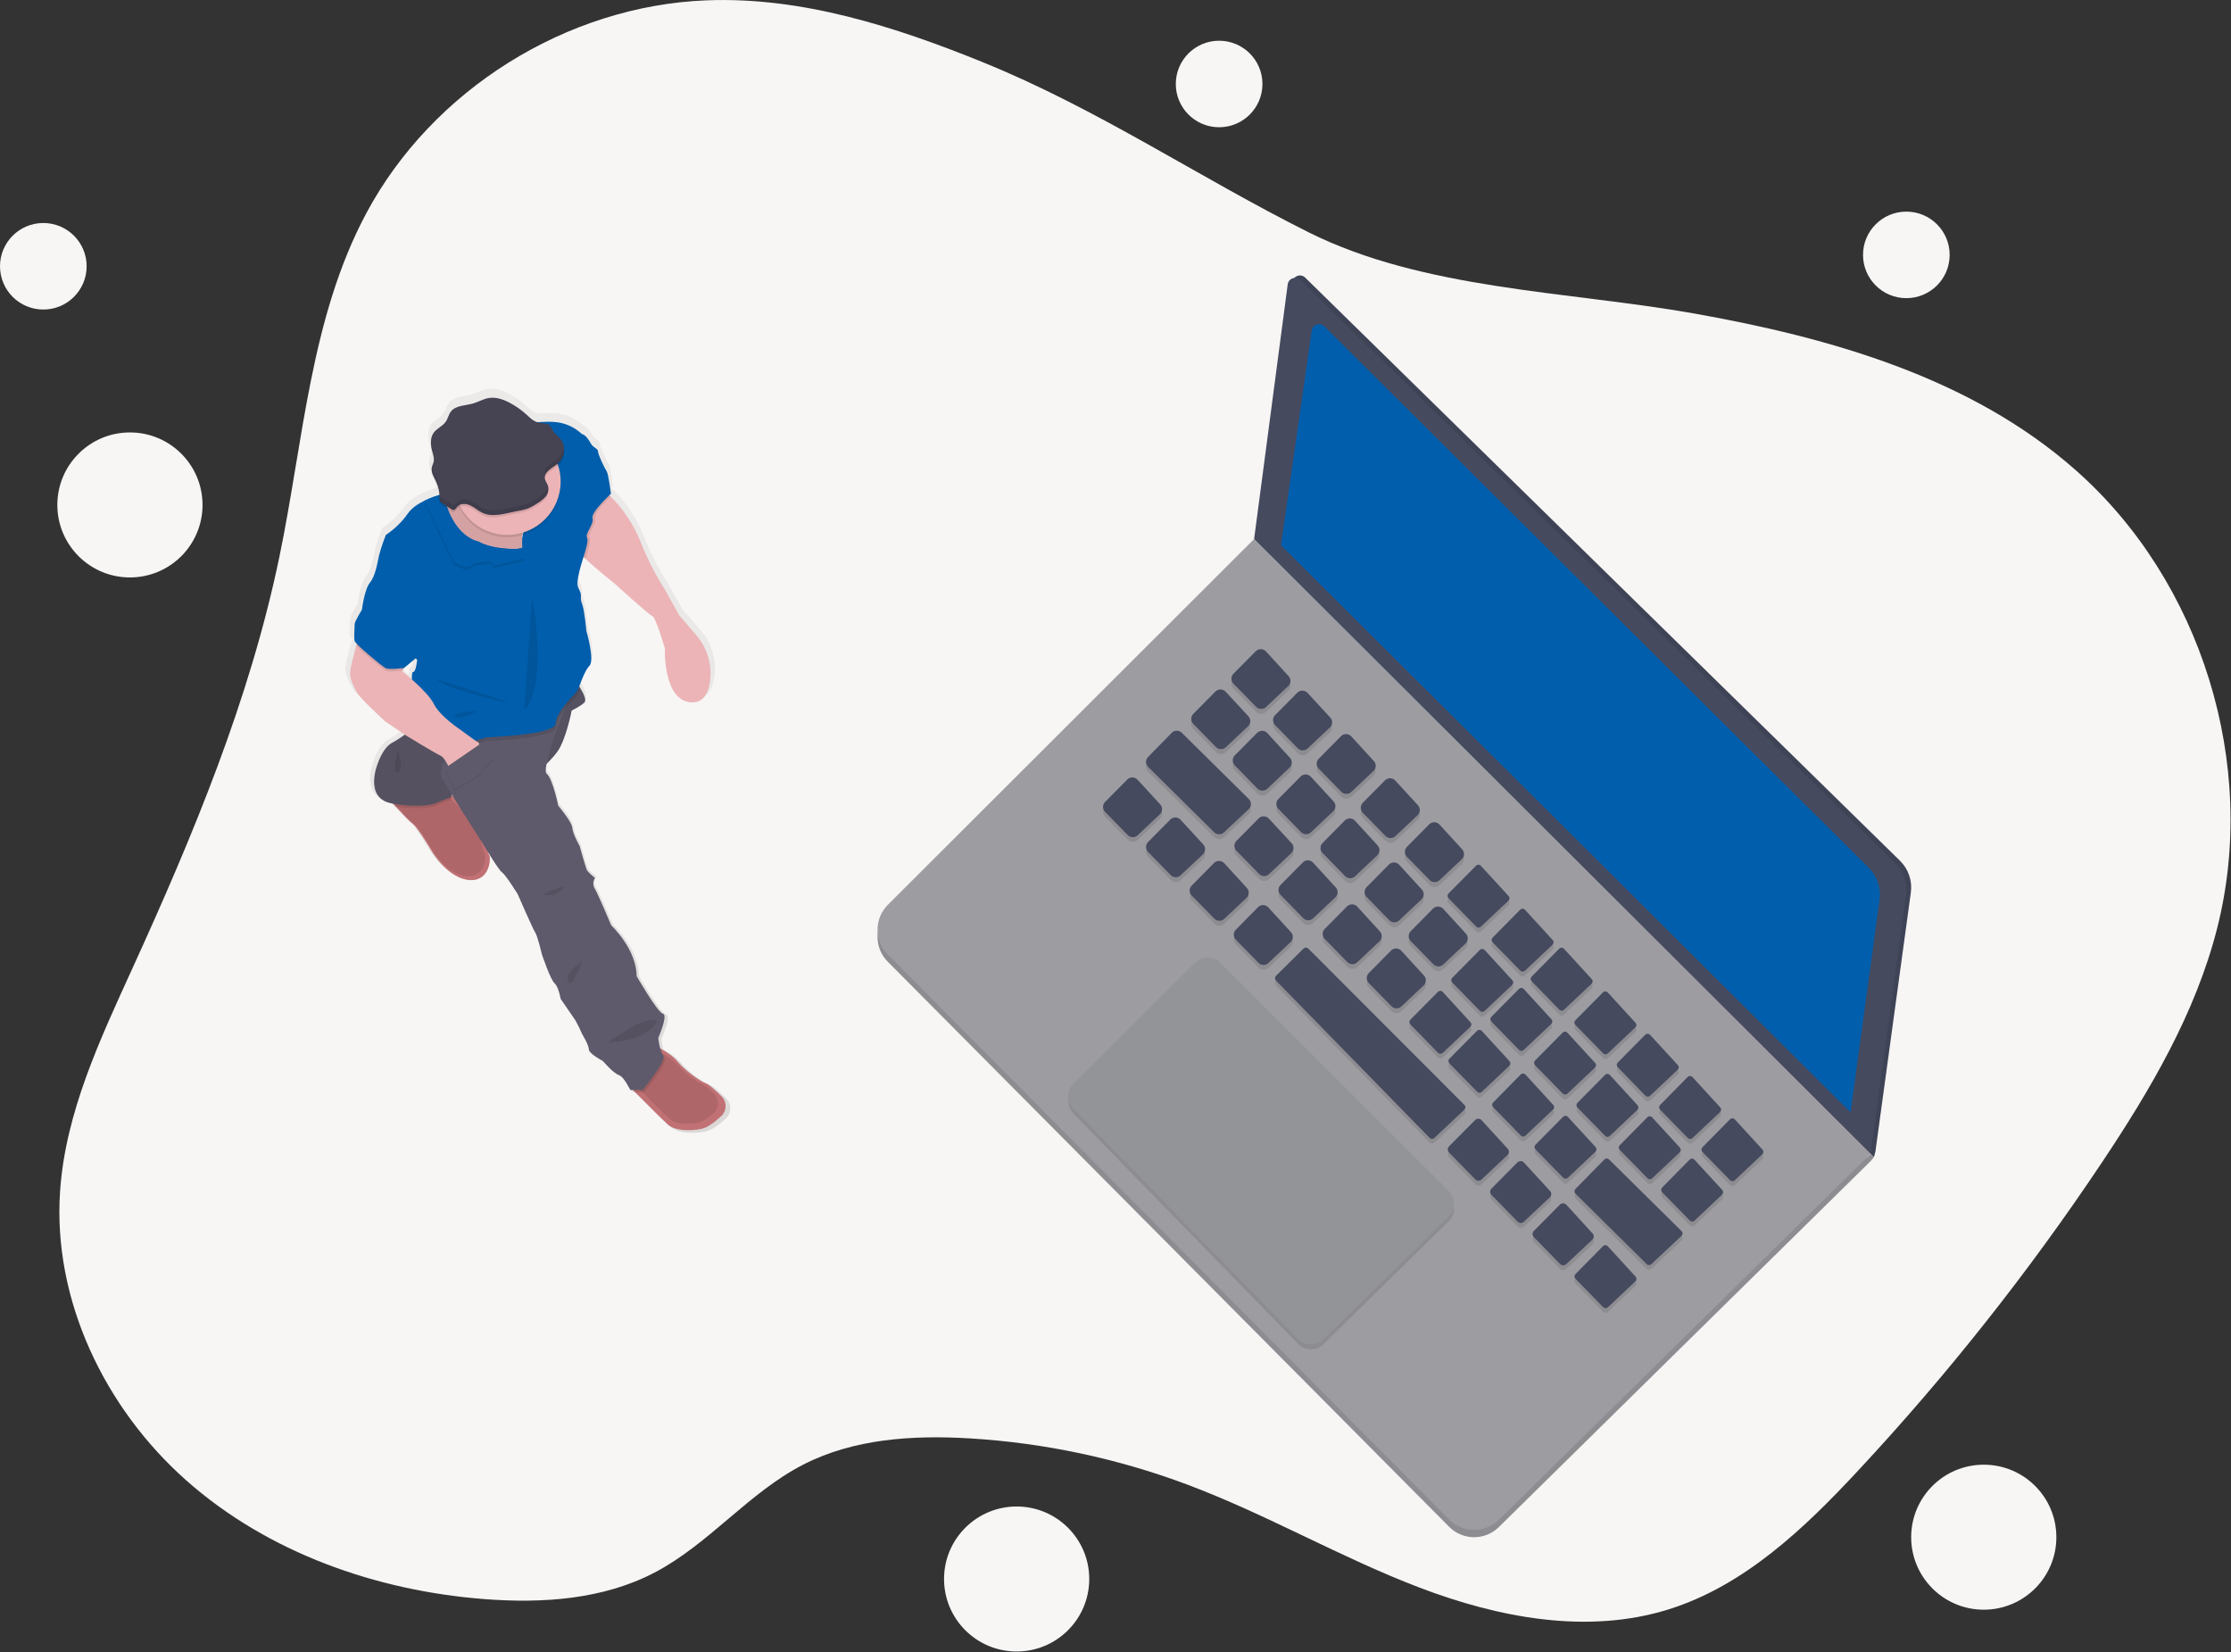 <?xml version="1.0" encoding="UTF-8"?> <svg xmlns="http://www.w3.org/2000/svg" xmlns:xlink="http://www.w3.org/1999/xlink" width="470px" height="348px" viewBox="0 0 470 348"><rect x="0" y="0" width="470" height="348" fill="#333333" stroke="none"/><!-- Generator: Sketch 53.2 (72643) - https://sketchapp.com --><title>wifi_undraw_startup_life_2du2</title><desc>Created with Sketch.</desc><defs><linearGradient x1="49.997%" y1="100.01%" x2="49.997%" y2="-0.004%" id="linearGradient-1"><stop stop-color="#808080" stop-opacity="0.25" offset="0%"></stop><stop stop-color="#808080" stop-opacity="0.12" offset="54%"></stop><stop stop-color="#808080" stop-opacity="0.1" offset="100%"></stop></linearGradient></defs><g id="Page-1" stroke="none" stroke-width="1" fill="none" fill-rule="evenodd"><g id="wifi_undraw_startup_life_2du2" fill-rule="nonzero"><path d="M207.112,13.132 C188.515,5.582 168.867,-0.72 148.809,0.072 C119.318,1.23 91.034,18.946 77.149,44.954 C65.382,66.988 63.931,92.814 58.864,117.267 C52.611,147.399 40.655,176.022 27.879,204.022 C21.019,219.063 13.779,234.428 12.657,250.918 C11.092,273.804 22.049,296.613 39.237,311.839 C56.425,327.065 79.242,335.1 102.147,336.852 C114.336,337.783 127.073,336.92 137.903,331.253 C149.354,325.262 157.707,314.43 169.204,308.523 C179.861,303.046 192.329,302.275 204.294,302.992 C219.964,303.931 235.406,307.209 250.104,312.715 C266.828,318.989 282.38,328.068 299.066,334.43 C315.752,340.791 334.396,344.335 351.454,339.03 C367.461,334.046 380.143,321.942 391.534,309.682 C410.279,289.554 427.374,267.956 442.656,245.096 C452.955,229.693 462.541,213.439 467.097,195.482 C475.801,161.154 463.819,122.424 437.243,99.003 C415.237,79.568 385.687,71.142 356.761,66.01 C330.384,61.347 299.884,61.056 275.604,48.897 C252.45,37.303 231.38,22.991 207.112,13.132 Z" id="Path" fill="#F7F6F5"></path><polygon id="Path" fill="#464A5F" points="394.07 243.061 394.775 243.769 395.091 242.551 394.754 241.35 393.884 241.35"></polygon><polygon id="Path" fill="#000000" opacity="0.1" points="394.07 243.061 394.775 243.769 395.091 242.551 394.754 241.35 393.884 241.35"></polygon><polygon id="Path" fill="#9C9CA1" points="394.07 243.061 394.754 243.79 394.07 244.59 393.336 244.316 393.155 243.962"></polygon><polygon id="Path" fill="#000000" opacity="0.1" points="394.07 243.061 394.754 243.79 394.07 244.59 393.336 244.316 393.155 243.962"></polygon><path d="M264.2,115.076 L187.042,192.125 C184.154,195.009 184.145,199.682 187.021,202.577 L305.289,321.618 C308.168,324.514 312.851,324.538 315.761,321.672 L394.07,244.594 L264.2,115.076 Z" id="Path" fill="#9C9CA1"></path><path d="M264.2,115.076 L187.042,192.125 C184.154,195.009 184.145,199.682 187.021,202.577 L305.289,321.618 C308.168,324.514 312.851,324.538 315.761,321.672 L394.07,244.594 L264.2,115.076 Z" id="Path" fill="#000000" opacity="0.1"></path><path d="M264.2,113.547 L187.042,190.595 C184.154,193.479 184.145,198.152 187.021,201.048 L305.289,320.084 C308.167,322.981 312.85,323.008 315.761,320.143 L394.07,243.044 L264.2,113.547 Z" id="Path" fill="#9C9CA1"></path><path d="M272.3,59.388 L265.221,113.037 L395.091,242.551 L402.55,188.017 C402.893,185.543 402.041,183.054 400.255,181.305 L274.95,58.469 C274.524,58.056 273.902,57.918 273.342,58.113 C272.781,58.307 272.378,58.8 272.3,59.388 Z" id="Path" fill="#464A5F"></path><path d="M272.3,59.388 L265.221,113.037 L395.091,242.551 L402.55,188.017 C402.893,185.543 402.041,183.054 400.255,181.305 L274.95,58.469 C274.524,58.056 273.902,57.918 273.342,58.113 C272.781,58.307 272.378,58.8 272.3,59.388 Z" id="Path" fill="#000000" opacity="0.1"></path><path d="M271.279,59.897 L264.2,113.547 L394.07,243.061 L401.529,188.527 C401.872,186.053 401.02,183.563 399.234,181.815 L273.929,58.979 C273.503,58.566 272.881,58.428 272.321,58.622 C271.76,58.817 271.357,59.31 271.279,59.897 Z" id="Path" fill="#464A5F"></path><g id="Group" opacity="0.1" transform="translate(232.047, 137.346)" fill="#000000"><path d="M32.499,0.855 L27.803,5.587 C27.523,5.866 27.366,6.245 27.366,6.64 C27.366,7.035 27.523,7.414 27.803,7.693 L32.562,12.568 C33.134,13.16 34.077,13.179 34.672,12.61 L39.347,8.203 C39.938,7.645 39.972,6.717 39.423,6.117 L34.664,0.918 C34.391,0.613 34.005,0.433 33.595,0.421 C33.185,0.409 32.789,0.566 32.499,0.855 L32.499,0.855 Z" id="Path"></path><path d="M41.249,9.597 L36.571,14.324 C36.001,14.903 36.001,15.831 36.571,16.41 L41.33,21.284 C41.603,21.57 41.98,21.735 42.376,21.743 C42.771,21.751 43.154,21.601 43.439,21.327 L48.114,16.924 C48.715,16.362 48.748,15.421 48.19,14.817 L43.414,9.631 C43.137,9.33 42.748,9.155 42.339,9.149 C41.929,9.142 41.535,9.305 41.249,9.597 L41.249,9.597 Z" id="Path"></path><path d="M50.439,18.769 L45.76,23.501 C45.192,24.08 45.192,25.006 45.76,25.586 L50.523,30.461 C51.094,31.053 52.038,31.072 52.632,30.503 L57.307,26.096 C57.899,25.538 57.932,24.61 57.383,24.01 L52.624,18.811 C52.348,18.502 51.955,18.321 51.54,18.313 C51.126,18.305 50.726,18.471 50.439,18.769 Z" id="Path"></path><path d="M59.729,28.051 L55.054,32.803 C54.487,33.383 54.487,34.309 55.054,34.888 L59.817,39.763 C60.389,40.355 61.332,40.374 61.927,39.805 L66.597,35.398 C67.192,34.843 67.228,33.912 66.678,33.313 L61.893,28.093 C61.617,27.791 61.229,27.616 60.82,27.608 C60.411,27.6 60.016,27.76 59.729,28.051 L59.729,28.051 Z" id="Path"></path><path d="M69.023,37.332 L64.349,42.072 C63.767,42.654 63.767,43.596 64.349,44.178 L69.112,49.053 C69.683,49.645 70.627,49.664 71.221,49.095 L75.892,44.688 C76.487,44.133 76.523,43.202 75.972,42.603 L71.213,37.404 C70.941,37.09 70.549,36.904 70.134,36.89 C69.718,36.877 69.316,37.037 69.023,37.332 Z" id="Path"></path><path d="M78.904,46.019 L73.095,51.897 C72.829,52.168 72.829,52.602 73.095,52.874 L78.946,58.861 C79.219,59.126 79.653,59.126 79.925,58.861 L85.735,53.384 C86.013,53.122 86.028,52.686 85.769,52.406 L79.921,46.019 C79.789,45.88 79.605,45.801 79.413,45.801 C79.22,45.801 79.037,45.88 78.904,46.019 Z" id="Path"></path><path d="M88.199,55.301 L82.389,61.199 C82.124,61.469 82.124,61.902 82.389,62.172 L88.241,68.163 C88.513,68.429 88.948,68.429 89.22,68.163 L95.029,62.686 C95.307,62.425 95.322,61.989 95.063,61.709 L89.216,55.322 C89.086,55.18 88.904,55.097 88.712,55.093 C88.519,55.089 88.334,55.164 88.199,55.301 L88.199,55.301 Z" id="Path"></path><path d="M96.426,63.516 L90.616,69.415 C90.351,69.685 90.351,70.118 90.616,70.388 L96.468,76.379 C96.74,76.644 97.175,76.644 97.447,76.379 L103.257,70.902 C103.534,70.64 103.549,70.204 103.29,69.924 L97.439,63.558 C97.312,63.415 97.133,63.329 96.941,63.321 C96.75,63.313 96.564,63.384 96.426,63.516 L96.426,63.516 Z" id="Path"></path><path d="M105.64,72.718 L99.831,78.591 C99.563,78.862 99.563,79.297 99.831,79.568 L105.682,85.555 C105.954,85.823 106.39,85.823 106.661,85.555 L112.471,80.078 C112.746,79.815 112.761,79.381 112.505,79.1 L106.657,72.713 C106.524,72.575 106.34,72.496 106.148,72.497 C105.955,72.498 105.772,72.578 105.64,72.718 Z" id="Path"></path><path d="M114.564,81.628 L108.754,87.501 C108.486,87.772 108.486,88.208 108.754,88.479 L114.606,94.47 C114.878,94.735 115.312,94.735 115.585,94.47 L121.394,88.993 C121.67,88.73 121.685,88.296 121.428,88.015 L115.559,81.649 C115.431,81.514 115.253,81.435 115.066,81.431 C114.879,81.427 114.698,81.498 114.564,81.628 L114.564,81.628 Z" id="Path"></path><path d="M123.487,90.522 L117.669,96.42 C117.403,96.691 117.403,97.123 117.669,97.394 L123.521,103.385 C123.793,103.65 124.227,103.65 124.499,103.385 L130.309,97.908 C130.587,97.646 130.602,97.21 130.343,96.93 L124.495,90.543 C124.366,90.404 124.186,90.323 123.995,90.319 C123.805,90.315 123.622,90.388 123.487,90.522 L123.487,90.522 Z" id="Path"></path><path d="M132.41,99.45 L126.6,105.327 C126.335,105.599 126.335,106.033 126.6,106.304 L132.435,112.291 C132.702,112.562 133.136,112.572 133.414,112.312 L139.224,106.835 C139.501,106.574 139.517,106.138 139.258,105.858 L133.41,99.471 C133.281,99.334 133.103,99.254 132.914,99.25 C132.726,99.247 132.545,99.318 132.41,99.45 Z" id="Path"></path><path d="M24.006,9.34 L19.332,14.067 C19.051,14.346 18.894,14.725 18.894,15.121 C18.894,15.516 19.051,15.895 19.332,16.174 L24.095,21.049 C24.369,21.334 24.745,21.499 25.141,21.507 C25.537,21.515 25.919,21.365 26.204,21.091 L30.875,16.688 C31.479,16.128 31.515,15.185 30.955,14.581 L26.166,9.378 C25.89,9.079 25.503,8.905 25.094,8.898 C24.686,8.891 24.293,9.051 24.006,9.34 Z" id="Path"></path><path d="M5.443,27.874 L0.764,32.601 C0.182,33.183 0.182,34.125 0.764,34.707 L5.523,39.544 C6.089,40.126 7.019,40.147 7.611,39.59 L12.286,35.183 C12.88,34.627 12.913,33.696 12.362,33.098 L7.603,27.916 C7.327,27.615 6.94,27.439 6.532,27.431 C6.123,27.423 5.729,27.583 5.443,27.874 L5.443,27.874 Z" id="Path"></path><path d="M32.757,18.078 L28.078,22.805 C27.797,23.084 27.64,23.463 27.64,23.859 C27.64,24.254 27.797,24.633 28.078,24.912 L32.837,29.786 C33.407,30.38 34.351,30.401 34.946,29.833 L39.617,25.405 C40.217,24.843 40.251,23.902 39.693,23.298 L34.934,18.104 C34.656,17.798 34.264,17.622 33.851,17.617 C33.437,17.612 33.041,17.779 32.757,18.078 L32.757,18.078 Z" id="Path"></path><path d="M41.941,27.254 L37.267,31.981 C36.697,32.56 36.697,33.488 37.267,34.067 L42.03,38.941 C42.304,39.227 42.68,39.392 43.076,39.4 C43.472,39.408 43.854,39.258 44.139,38.984 L48.81,34.581 C49.414,34.021 49.45,33.078 48.89,32.474 L44.131,27.275 C43.851,26.969 43.456,26.792 43.041,26.788 C42.625,26.784 42.227,26.953 41.941,27.254 Z" id="Path"></path><path d="M51.236,36.532 L46.561,41.263 C45.991,41.842 45.991,42.77 46.561,43.348 L51.325,48.223 C51.891,48.806 52.823,48.825 53.413,48.265 L58.088,43.862 C58.692,43.303 58.728,42.36 58.168,41.756 L53.4,36.595 C53.126,36.291 52.74,36.113 52.332,36.101 C51.923,36.089 51.527,36.245 51.236,36.532 Z" id="Path"></path><path d="M14.492,36.317 L9.813,41.044 C9.244,41.622 9.244,42.551 9.813,43.129 L14.573,48.004 C14.846,48.289 15.223,48.454 15.619,48.462 C16.014,48.47 16.397,48.32 16.682,48.046 L21.357,43.643 C21.957,43.081 21.991,42.14 21.433,41.537 L16.674,36.342 C16.396,36.035 16.003,35.858 15.589,35.853 C15.174,35.848 14.777,36.016 14.492,36.317 L14.492,36.317 Z" id="Path"></path><path d="M23.677,45.489 L19.003,50.22 C18.722,50.499 18.565,50.878 18.565,51.273 C18.565,51.668 18.722,52.047 19.003,52.326 L23.766,57.201 C24.04,57.486 24.416,57.651 24.812,57.659 C25.208,57.667 25.59,57.517 25.875,57.243 L30.546,52.84 C31.15,52.281 31.186,51.338 30.626,50.734 L25.867,45.535 C25.591,45.225 25.198,45.043 24.782,45.035 C24.367,45.026 23.966,45.19 23.677,45.489 L23.677,45.489 Z" id="Path"></path><path d="M32.972,54.77 L28.297,59.501 C27.727,60.08 27.727,61.008 28.297,61.587 L33.06,66.461 C33.632,67.054 34.575,67.073 35.17,66.503 L39.84,62.097 C40.435,61.541 40.471,60.611 39.92,60.011 L35.161,54.812 C34.885,54.502 34.491,54.322 34.076,54.314 C33.66,54.306 33.26,54.471 32.972,54.77 Z" id="Path"></path><path d="M60.53,45.813 L55.856,50.544 C55.286,51.123 55.286,52.051 55.856,52.63 L60.619,57.504 C60.893,57.79 61.269,57.955 61.665,57.963 C62.061,57.971 62.444,57.821 62.729,57.546 L67.403,53.144 C67.694,52.875 67.865,52.502 67.879,52.106 C67.894,51.711 67.75,51.326 67.479,51.037 L62.691,45.864 C62.416,45.561 62.03,45.384 61.621,45.375 C61.213,45.365 60.819,45.524 60.53,45.813 L60.53,45.813 Z" id="Path"></path><path d="M69.825,55.094 L65.146,59.826 C64.576,60.404 64.576,61.332 65.146,61.911 L69.909,66.786 C70.183,67.071 70.56,67.236 70.955,67.244 C71.351,67.252 71.734,67.102 72.019,66.828 L76.694,62.421 C77.287,61.864 77.321,60.934 76.769,60.335 L71.985,55.132 C71.709,54.832 71.322,54.657 70.913,54.65 C70.505,54.643 70.111,54.803 69.825,55.094 L69.825,55.094 Z" id="Path"></path><path d="M79.697,63.782 L73.888,69.68 C73.62,69.951 73.62,70.387 73.888,70.657 L79.744,76.619 C80.015,76.887 80.452,76.887 80.723,76.619 L86.532,71.142 C86.808,70.879 86.823,70.445 86.566,70.165 L80.718,63.778 C80.586,63.637 80.4,63.558 80.207,63.559 C80.014,63.56 79.829,63.64 79.697,63.782 L79.697,63.782 Z" id="Path"></path><path d="M87.933,71.985 L82.123,77.883 C81.855,78.154 81.855,78.59 82.123,78.86 L87.975,84.847 C88.246,85.115 88.683,85.115 88.954,84.847 L94.764,79.37 C95.039,79.108 95.054,78.673 94.797,78.393 L88.95,72.006 C88.82,71.863 88.638,71.781 88.446,71.777 C88.254,71.773 88.068,71.848 87.933,71.985 Z" id="Path"></path><path d="M97.147,81.199 L91.334,87.097 C91.068,87.367 91.068,87.8 91.334,88.07 L97.181,94.061 C97.453,94.327 97.888,94.327 98.16,94.061 L103.97,88.584 C104.248,88.324 104.265,87.888 104.008,87.607 L98.16,81.22 C98.031,81.079 97.849,80.997 97.658,80.993 C97.467,80.989 97.282,81.063 97.147,81.199 L97.147,81.199 Z" id="Path"></path><path d="M106.071,90.101 L100.261,95.999 C99.993,96.27 99.993,96.706 100.261,96.977 L106.109,102.963 C106.382,103.229 106.818,103.229 107.092,102.963 L112.897,97.486 C113.176,97.226 113.193,96.79 112.935,96.509 L107.087,90.122 C106.958,89.98 106.776,89.897 106.584,89.893 C106.391,89.889 106.206,89.964 106.071,90.101 L106.071,90.101 Z" id="Path"></path><path d="M33.111,36.072 L28.432,40.808 C27.862,41.387 27.862,42.315 28.432,42.893 L33.195,47.768 C33.469,48.054 33.845,48.22 34.241,48.228 C34.637,48.236 35.02,48.085 35.305,47.81 L39.98,43.407 C40.583,42.846 40.617,41.904 40.055,41.301 L35.271,36.114 C34.996,35.812 34.609,35.636 34.2,35.628 C33.791,35.62 33.397,35.781 33.111,36.072 L33.111,36.072 Z" id="Path"></path><path d="M42.405,45.354 L37.727,50.077 C37.157,50.655 37.157,51.583 37.727,52.162 L42.49,57.037 C42.763,57.323 43.14,57.489 43.536,57.497 C43.932,57.505 44.315,57.354 44.599,57.079 L49.274,52.676 C49.875,52.114 49.909,51.173 49.35,50.57 L44.591,45.375 C44.313,45.067 43.918,44.89 43.503,44.886 C43.088,44.882 42.69,45.051 42.405,45.354 L42.405,45.354 Z" id="Path"></path><path d="M51.7,54.635 L47.021,59.345 C46.451,59.924 46.451,60.852 47.021,61.431 L51.78,66.305 C52.054,66.591 52.43,66.756 52.826,66.764 C53.222,66.772 53.605,66.622 53.89,66.348 L58.564,61.945 C59.165,61.383 59.199,60.442 58.64,59.838 L53.881,54.639 C53.6,54.336 53.205,54.164 52.792,54.163 C52.378,54.162 51.982,54.333 51.7,54.635 Z" id="Path"></path><path d="M60.995,63.917 L56.316,68.644 C55.746,69.222 55.746,70.15 56.316,70.729 L61.075,75.604 C61.348,75.889 61.725,76.054 62.121,76.062 C62.517,76.07 62.899,75.92 63.184,75.646 L67.859,71.243 C68.46,70.681 68.494,69.74 67.935,69.137 L63.176,63.938 C62.897,63.632 62.503,63.457 62.09,63.453 C61.676,63.449 61.279,63.617 60.995,63.917 Z" id="Path"></path><path d="M70.875,72.604 L65.062,78.477 C64.796,78.749 64.796,79.183 65.062,79.454 L70.909,85.441 C71.18,85.709 71.617,85.709 71.888,85.441 L77.698,79.964 C77.977,79.704 77.994,79.268 77.736,78.987 L71.888,72.595 C71.755,72.457 71.572,72.38 71.38,72.382 C71.188,72.383 71.006,72.464 70.875,72.604 Z" id="Path"></path><path d="M79.103,80.832 L73.289,86.705 C73.023,86.977 73.023,87.411 73.289,87.683 L79.136,93.669 C79.408,93.937 79.844,93.937 80.115,93.669 L85.925,88.192 C86.204,87.932 86.221,87.496 85.963,87.215 L80.119,80.832 C79.988,80.692 79.804,80.612 79.611,80.612 C79.418,80.612 79.234,80.692 79.103,80.832 Z" id="Path"></path><path d="M88.313,90.017 L82.503,95.915 C82.237,96.187 82.237,96.621 82.503,96.892 L88.351,102.879 C88.616,103.153 89.053,103.162 89.33,102.9 L95.139,97.423 C95.418,97.163 95.435,96.727 95.177,96.446 L89.325,90.059 C89.199,89.915 89.019,89.829 88.828,89.821 C88.637,89.813 88.451,89.884 88.313,90.017 Z" id="Path"></path><path d="M97.24,98.948 L91.426,104.804 C91.161,105.076 91.161,105.51 91.426,105.782 L97.274,111.769 C97.539,112.042 97.976,112.052 98.253,111.79 L104.062,106.313 C104.341,106.052 104.358,105.616 104.1,105.335 L98.261,98.948 C98.13,98.805 97.945,98.724 97.751,98.724 C97.557,98.724 97.371,98.805 97.24,98.948 L97.24,98.948 Z" id="Path"></path><path d="M114.994,99.02 L109.184,104.918 C108.916,105.189 108.916,105.625 109.184,105.896 L115.036,111.882 C115.301,112.156 115.738,112.165 116.015,111.903 L121.825,106.426 C122.1,106.164 122.115,105.73 121.858,105.449 L116.011,99.062 C115.884,98.917 115.704,98.83 115.511,98.822 C115.319,98.814 115.132,98.886 114.994,99.02 Z" id="Path"></path><path d="M123.917,107.935 L118.091,113.808 C117.823,114.079 117.823,114.514 118.091,114.785 L123.955,120.772 C124.22,121.046 124.657,121.055 124.934,120.793 L130.744,115.316 C131.019,115.054 131.034,114.619 130.777,114.339 L124.93,107.952 C124.801,107.81 124.619,107.728 124.427,107.725 C124.235,107.722 124.051,107.798 123.917,107.935 L123.917,107.935 Z" id="Path"></path><path d="M78.71,99.61 L73.225,105.142 C72.868,105.505 72.868,106.088 73.225,106.452 L78.748,112.106 C79.106,112.47 79.689,112.481 80.06,112.131 L85.545,106.978 C85.904,106.632 85.93,106.067 85.604,105.689 L80.081,99.656 C79.91,99.461 79.666,99.345 79.406,99.337 C79.146,99.328 78.894,99.427 78.71,99.61 L78.71,99.61 Z" id="Path"></path><path d="M87.633,108.52 L82.149,114.052 C81.791,114.416 81.791,114.999 82.149,115.362 L87.671,121.016 C88.029,121.381 88.612,121.392 88.984,121.042 L94.468,115.889 C94.84,115.539 94.863,114.956 94.519,114.579 L88.979,108.546 C88.806,108.361 88.565,108.255 88.312,108.25 C88.058,108.245 87.814,108.343 87.633,108.52 L87.633,108.52 Z" id="Path"></path><path d="M96.574,117.431 L91.089,122.963 C90.731,123.327 90.731,123.909 91.089,124.273 L96.612,129.927 C96.968,130.292 97.551,130.305 97.924,129.957 L103.408,124.8 C103.783,124.451 103.805,123.866 103.459,123.489 L97.936,117.461 C97.764,117.268 97.52,117.156 97.261,117.15 C97.003,117.145 96.754,117.246 96.574,117.431 Z" id="Path"></path><path d="M105.657,126.165 L99.848,132.042 C99.582,132.314 99.582,132.748 99.848,133.019 L105.699,139.006 C105.971,139.274 106.407,139.274 106.678,139.006 L112.488,133.529 C112.765,133.268 112.781,132.832 112.522,132.552 L106.674,126.165 C106.542,126.025 106.358,125.946 106.166,125.946 C105.973,125.946 105.789,126.025 105.657,126.165 L105.657,126.165 Z" id="Path"></path><path d="M14.809,18.032 L9.822,23.113 C9.542,23.392 9.384,23.771 9.384,24.166 C9.384,24.561 9.542,24.94 9.822,25.219 L23.745,38.984 C24.316,39.547 25.231,39.558 25.816,39.009 L31.014,34.126 C31.309,33.849 31.479,33.464 31.484,33.06 C31.49,32.656 31.331,32.266 31.044,31.981 L16.91,18.019 C16.325,17.445 15.386,17.451 14.809,18.032 L14.809,18.032 Z" id="Path"></path><path d="M105.944,107.914 L99.848,114.115 C99.581,114.39 99.581,114.827 99.848,115.101 L114.872,129.952 C115.142,130.215 115.572,130.215 115.842,129.952 L122.196,123.982 C122.332,123.851 122.41,123.67 122.41,123.481 C122.41,123.292 122.332,123.111 122.196,122.98 L106.91,107.88 C106.631,107.632 106.205,107.647 105.944,107.914 L105.944,107.914 Z" id="Path"></path><path d="M42.57,63.483 L36.752,69.238 C36.621,69.367 36.547,69.544 36.547,69.728 C36.547,69.913 36.621,70.09 36.752,70.219 L69.15,103.38 C69.422,103.646 69.857,103.646 70.129,103.38 L76.457,97.419 C76.593,97.288 76.669,97.108 76.669,96.92 C76.669,96.732 76.593,96.551 76.457,96.42 L43.549,63.47 C43.273,63.208 42.839,63.214 42.57,63.483 Z" id="Path"></path></g><path d="M264.546,137.182 L259.85,141.922 C259.28,142.5 259.28,143.428 259.85,144.007 L264.609,148.882 C265.18,149.474 266.124,149.493 266.719,148.924 L271.393,144.517 C271.985,143.959 272.019,143.031 271.469,142.431 L266.71,137.232 C266.436,136.929 266.048,136.751 265.639,136.742 C265.229,136.732 264.834,136.891 264.546,137.182 L264.546,137.182 Z" id="Path" fill="#464A5F"></path><path d="M273.296,145.924 L268.617,150.651 C268.047,151.23 268.047,152.158 268.617,152.737 L273.376,157.611 C273.65,157.897 274.026,158.062 274.422,158.07 C274.818,158.077 275.201,157.928 275.486,157.653 L280.161,153.251 C280.761,152.689 280.795,151.748 280.236,151.144 L275.461,145.962 C275.184,145.66 274.796,145.485 274.387,145.477 C273.977,145.47 273.583,145.632 273.296,145.924 L273.296,145.924 Z" id="Path" fill="#464A5F"></path><path d="M282.485,155.096 L277.806,159.827 C277.239,160.407 277.239,161.333 277.806,161.913 L282.561,166.779 C283.132,167.371 284.076,167.39 284.671,166.821 L289.345,162.414 C289.636,162.145 289.807,161.772 289.822,161.377 C289.836,160.981 289.692,160.597 289.421,160.308 L284.662,155.109 C284.382,154.806 283.989,154.632 283.576,154.63 C283.164,154.628 282.769,154.796 282.485,155.096 Z" id="Path" fill="#464A5F"></path><path d="M291.775,164.377 L287.101,169.104 C286.522,169.687 286.522,170.628 287.101,171.211 L291.864,176.085 C292.435,176.678 293.379,176.697 293.974,176.128 L298.644,171.721 C299.239,171.165 299.275,170.235 298.724,169.635 L293.94,164.419 C293.664,164.118 293.276,163.943 292.867,163.935 C292.458,163.927 292.063,164.087 291.775,164.377 L291.775,164.377 Z" id="Path" fill="#464A5F"></path><path d="M301.07,173.659 L296.395,178.386 C295.814,178.968 295.814,179.91 296.395,180.492 L301.159,185.363 C301.729,185.956 302.672,185.977 303.268,185.409 L307.939,181.002 C308.231,180.734 308.404,180.361 308.419,179.966 C308.434,179.57 308.29,179.185 308.019,178.896 L303.26,173.697 C302.982,173.388 302.589,173.208 302.173,173.201 C301.758,173.193 301.358,173.359 301.07,173.659 L301.07,173.659 Z" id="Path" fill="#464A5F"></path><path d="M310.951,182.367 L305.141,188.223 C304.876,188.494 304.876,188.926 305.141,189.197 L310.993,195.188 C311.26,195.459 311.694,195.468 311.972,195.209 L317.782,189.732 C318.059,189.47 318.074,189.034 317.815,188.754 L311.964,182.367 C311.831,182.229 311.649,182.151 311.457,182.151 C311.266,182.151 311.083,182.229 310.951,182.367 Z" id="Path" fill="#464A5F"></path><path d="M320.246,191.636 L314.436,197.513 C314.171,197.783 314.171,198.216 314.436,198.486 L320.288,204.477 C320.56,204.743 320.994,204.743 321.267,204.477 L327.076,199 C327.354,198.739 327.369,198.303 327.11,198.023 L321.258,191.636 C321.126,191.498 320.943,191.42 320.752,191.42 C320.561,191.42 320.378,191.498 320.246,191.636 L320.246,191.636 Z" id="Path" fill="#464A5F"></path><path d="M328.473,199.843 L322.663,205.72 C322.398,205.991 322.398,206.423 322.663,206.693 L328.511,212.701 C328.783,212.967 329.217,212.967 329.489,212.701 L335.299,207.224 C335.577,206.963 335.592,206.527 335.333,206.247 L329.485,199.86 C329.355,199.72 329.174,199.638 328.983,199.635 C328.791,199.632 328.607,199.707 328.473,199.843 L328.473,199.843 Z" id="Path" fill="#464A5F"></path><path d="M337.687,209.044 L331.877,214.917 C331.609,215.188 331.609,215.624 331.877,215.895 L337.729,221.882 C337.995,222.155 338.431,222.165 338.708,221.903 L344.518,216.426 C344.793,216.163 344.808,215.729 344.551,215.448 L338.704,209.057 C338.573,208.916 338.39,208.835 338.198,208.832 C338.006,208.83 337.821,208.907 337.687,209.044 Z" id="Path" fill="#464A5F"></path><path d="M346.61,217.955 L340.801,223.828 C340.533,224.099 340.533,224.535 340.801,224.805 L346.648,230.818 C346.92,231.083 347.355,231.083 347.627,230.818 L353.437,225.341 C353.712,225.078 353.727,224.644 353.47,224.363 L347.606,217.976 C347.477,217.84 347.3,217.762 347.112,217.758 C346.925,217.754 346.745,217.825 346.61,217.955 L346.61,217.955 Z" id="Path" fill="#464A5F"></path><path d="M355.533,226.866 L349.724,232.764 C349.459,233.034 349.459,233.467 349.724,233.737 L355.576,239.728 C355.848,239.994 356.282,239.994 356.554,239.728 L362.364,234.251 C362.642,233.99 362.657,233.554 362.398,233.274 L356.55,226.887 C356.421,226.745 356.239,226.662 356.046,226.658 C355.854,226.654 355.669,226.729 355.533,226.866 L355.533,226.866 Z" id="Path" fill="#464A5F"></path><path d="M364.457,235.776 L358.647,241.675 C358.381,241.946 358.381,242.38 358.647,242.652 L364.482,248.618 C364.754,248.883 365.189,248.883 365.461,248.618 L371.27,243.141 C371.548,242.879 371.563,242.443 371.304,242.163 L365.457,235.776 C365.325,235.642 365.145,235.567 364.957,235.567 C364.769,235.567 364.588,235.642 364.457,235.776 Z" id="Path" fill="#464A5F"></path><path d="M256.053,145.667 L251.378,150.394 C250.808,150.973 250.808,151.901 251.378,152.48 L256.142,157.354 C256.415,157.64 256.792,157.805 257.188,157.813 C257.583,157.82 257.966,157.671 258.251,157.396 L262.922,152.994 C263.526,152.434 263.562,151.491 263.002,150.887 L258.213,145.713 C257.938,145.413 257.551,145.238 257.143,145.229 C256.735,145.22 256.341,145.378 256.053,145.667 L256.053,145.667 Z" id="Path" fill="#464A5F"></path><path d="M237.489,164.2 L232.81,168.927 C232.229,169.51 232.229,170.452 232.81,171.034 L237.574,175.904 C238.14,176.486 239.07,176.507 239.662,175.951 L244.337,171.544 C244.94,170.983 244.974,170.04 244.413,169.437 L239.649,164.251 C239.376,163.947 238.989,163.77 238.58,163.76 C238.171,163.751 237.777,163.91 237.489,164.2 L237.489,164.2 Z" id="Path" fill="#464A5F"></path><path d="M264.803,154.405 L260.124,159.132 C259.554,159.711 259.554,160.639 260.124,161.218 L264.883,166.092 C265.157,166.378 265.534,166.543 265.929,166.55 C266.325,166.558 266.708,166.409 266.993,166.134 L271.663,161.723 C272.264,161.161 272.298,160.22 271.739,159.617 L266.98,154.422 C266.702,154.117 266.309,153.942 265.895,153.939 C265.482,153.936 265.087,154.105 264.803,154.405 Z" id="Path" fill="#464A5F"></path><path d="M273.988,163.577 L269.313,168.308 C268.744,168.887 268.744,169.815 269.313,170.394 L274.077,175.268 C274.35,175.554 274.727,175.719 275.123,175.727 C275.518,175.734 275.901,175.585 276.186,175.31 L280.857,170.908 C281.461,170.348 281.497,169.405 280.937,168.801 L276.152,163.619 C275.876,163.319 275.488,163.144 275.079,163.136 C274.671,163.128 274.276,163.287 273.988,163.577 Z" id="Path" fill="#464A5F"></path><path d="M283.283,172.858 L278.608,177.59 C278.038,178.168 278.038,179.096 278.608,179.675 L283.371,184.55 C283.939,185.13 284.869,185.149 285.46,184.592 L290.134,180.189 C290.739,179.629 290.774,178.686 290.214,178.082 L285.455,172.884 C285.177,172.582 284.786,172.408 284.374,172.403 C283.963,172.398 283.568,172.563 283.283,172.858 L283.283,172.858 Z" id="Path" fill="#464A5F"></path><path d="M246.539,172.643 L241.86,177.37 C241.29,177.949 241.29,178.877 241.86,179.456 L246.619,184.33 C246.893,184.616 247.269,184.781 247.665,184.789 C248.061,184.797 248.444,184.647 248.729,184.373 L253.403,179.97 C254.004,179.408 254.038,178.467 253.479,177.863 L248.699,172.677 C248.423,172.376 248.035,172.201 247.626,172.195 C247.218,172.189 246.824,172.351 246.539,172.643 L246.539,172.643 Z" id="Path" fill="#464A5F"></path><path d="M255.724,181.815 L251.049,186.547 C250.479,187.125 250.479,188.053 251.049,188.632 L255.812,193.507 C256.384,194.099 257.327,194.118 257.922,193.549 L262.592,189.146 C263.197,188.586 263.233,187.643 262.673,187.039 L257.914,181.841 C257.634,181.533 257.24,181.356 256.824,181.351 C256.409,181.346 256.01,181.514 255.724,181.815 L255.724,181.815 Z" id="Path" fill="#464A5F"></path><path d="M265.018,191.097 L260.344,195.849 C259.774,196.428 259.774,197.356 260.344,197.934 L265.107,202.809 C265.678,203.401 266.622,203.42 267.217,202.851 L271.887,198.444 C272.482,197.889 272.518,196.958 271.967,196.359 L267.208,191.16 C266.934,190.847 266.543,190.663 266.127,190.651 C265.711,190.639 265.31,190.8 265.018,191.097 L265.018,191.097 Z" id="Path" fill="#464A5F"></path><path d="M292.577,182.14 L287.902,186.871 C287.333,187.45 287.333,188.378 287.902,188.956 L292.666,193.831 C292.939,194.117 293.316,194.281 293.712,194.289 C294.108,194.297 294.49,194.147 294.775,193.873 L299.45,189.466 C299.742,189.198 299.914,188.824 299.928,188.429 C299.942,188.033 299.797,187.648 299.526,187.36 L294.767,182.161 C294.488,181.853 294.092,181.675 293.677,181.671 C293.261,181.667 292.862,181.837 292.577,182.14 L292.577,182.14 Z" id="Path" fill="#464A5F"></path><path d="M301.872,191.421 L297.193,196.152 C296.623,196.731 296.623,197.659 297.193,198.238 L301.956,203.112 C302.23,203.398 302.606,203.563 303.002,203.571 C303.398,203.579 303.781,203.429 304.066,203.154 L308.74,198.748 C309.334,198.191 309.368,197.26 308.816,196.662 L304.057,191.463 C303.781,191.154 303.388,190.973 302.974,190.965 C302.559,190.957 302.159,191.122 301.872,191.421 Z" id="Path" fill="#464A5F"></path><path d="M311.744,200.108 L305.935,205.986 C305.666,206.256 305.666,206.692 305.935,206.963 L311.786,212.95 C312.058,213.218 312.494,213.218 312.765,212.95 L318.575,207.473 C318.85,207.21 318.865,206.776 318.609,206.495 L312.761,200.108 C312.629,199.969 312.445,199.89 312.253,199.89 C312.06,199.89 311.876,199.969 311.744,200.108 L311.744,200.108 Z" id="Path" fill="#464A5F"></path><path d="M319.98,208.324 L314.17,214.201 C313.902,214.472 313.902,214.908 314.17,215.179 L320.022,221.165 C320.293,221.433 320.73,221.433 321.001,221.165 L326.81,215.688 C327.086,215.426 327.101,214.992 326.844,214.711 L320.996,208.324 C320.864,208.185 320.68,208.106 320.488,208.106 C320.296,208.106 320.112,208.185 319.98,208.324 Z" id="Path" fill="#464A5F"></path><path d="M329.194,217.525 L323.38,223.403 C323.115,223.673 323.115,224.105 323.38,224.376 L329.228,230.367 C329.5,230.632 329.935,230.632 330.207,230.367 L336.016,224.89 C336.295,224.629 336.312,224.193 336.054,223.912 L330.207,217.546 C330.077,217.406 329.896,217.324 329.705,217.32 C329.514,217.316 329.329,217.39 329.194,217.525 Z" id="Path" fill="#464A5F"></path><path d="M338.117,226.436 L332.308,232.313 C332.04,232.584 332.04,233.02 332.308,233.291 L338.155,239.277 C338.429,239.543 338.865,239.543 339.138,239.277 L344.944,233.8 C345.223,233.54 345.24,233.104 344.982,232.823 L339.134,226.436 C339.002,226.297 338.818,226.218 338.626,226.218 C338.433,226.218 338.25,226.297 338.117,226.436 L338.117,226.436 Z" id="Path" fill="#464A5F"></path><path d="M265.158,172.399 L260.479,177.126 C259.909,177.705 259.909,178.633 260.479,179.212 L265.242,184.086 C265.515,184.373 265.892,184.538 266.288,184.546 C266.684,184.554 267.067,184.404 267.352,184.128 L272.026,179.726 C272.629,179.165 272.663,178.222 272.102,177.619 L267.318,172.441 C267.043,172.139 266.656,171.963 266.247,171.955 C265.838,171.947 265.444,172.108 265.158,172.399 L265.158,172.399 Z" id="Path" fill="#464A5F"></path><path d="M274.452,181.68 L269.773,186.408 C269.493,186.687 269.335,187.066 269.335,187.461 C269.335,187.856 269.493,188.235 269.773,188.514 L274.537,193.389 C274.81,193.675 275.186,193.841 275.582,193.849 C275.979,193.857 276.362,193.706 276.646,193.431 L281.321,189.028 C281.921,188.466 281.955,187.525 281.397,186.922 L276.638,181.727 C276.363,181.416 275.97,181.234 275.555,181.225 C275.14,181.216 274.74,181.381 274.452,181.68 Z" id="Path" fill="#464A5F"></path><path d="M283.747,190.962 L279.068,195.689 C278.498,196.268 278.498,197.196 279.068,197.774 L283.827,202.649 C284.101,202.934 284.477,203.099 284.873,203.107 C285.269,203.115 285.651,202.965 285.936,202.691 L290.611,198.288 C291.212,197.726 291.246,196.786 290.687,196.182 L285.928,190.983 C285.649,190.678 285.256,190.502 284.842,190.498 C284.428,190.494 284.031,190.662 283.747,190.962 L283.747,190.962 Z" id="Path" fill="#464A5F"></path><path d="M293.041,200.239 L288.362,204.97 C288.082,205.249 287.924,205.628 287.924,206.024 C287.924,206.419 288.082,206.798 288.362,207.077 L293.121,211.951 C293.395,212.237 293.772,212.402 294.167,212.41 C294.563,212.418 294.946,212.268 295.231,211.994 L299.906,207.591 C300.506,207.029 300.54,206.088 299.982,205.484 L295.222,200.285 C294.947,199.978 294.555,199.798 294.142,199.79 C293.729,199.781 293.33,199.944 293.041,200.239 Z" id="Path" fill="#464A5F"></path><path d="M302.922,208.931 L297.108,214.808 C296.843,215.08 296.843,215.514 297.108,215.785 L302.956,221.772 C303.221,222.046 303.658,222.055 303.935,221.793 L309.744,216.316 C310.024,216.054 310.041,215.617 309.782,215.334 L303.935,208.947 C303.806,208.806 303.624,208.724 303.432,208.721 C303.24,208.718 303.056,208.794 302.922,208.931 Z" id="Path" fill="#464A5F"></path><path d="M311.149,217.146 L305.335,223.019 C305.07,223.291 305.07,223.725 305.335,223.997 L311.183,229.975 C311.448,230.249 311.885,230.258 312.162,229.996 L317.971,224.519 C318.251,224.257 318.268,223.82 318.009,223.537 L312.166,217.163 C312.037,217.02 311.854,216.937 311.661,216.934 C311.469,216.931 311.283,217.008 311.149,217.146 Z" id="Path" fill="#464A5F"></path><path d="M320.359,226.343 L314.55,232.242 C314.284,232.513 314.284,232.947 314.55,233.219 L320.397,239.206 C320.669,239.473 321.105,239.473 321.376,239.206 L327.186,233.729 C327.465,233.468 327.482,233.032 327.224,232.751 L321.372,226.364 C321.243,226.223 321.061,226.142 320.87,226.138 C320.679,226.134 320.494,226.208 320.359,226.343 Z" id="Path" fill="#464A5F"></path><path d="M329.287,235.258 L323.473,241.131 C323.207,241.403 323.207,241.837 323.473,242.109 L329.321,248.091 C329.592,248.359 330.028,248.359 330.299,248.091 L336.109,242.614 C336.388,242.354 336.405,241.918 336.147,241.637 L330.308,235.275 C330.179,235.13 329.995,235.045 329.801,235.042 C329.607,235.039 329.42,235.117 329.287,235.258 L329.287,235.258 Z" id="Path" fill="#464A5F"></path><path d="M347.041,235.347 L341.231,241.245 C340.963,241.516 340.963,241.952 341.231,242.222 L347.083,248.209 C347.354,248.477 347.79,248.477 348.062,248.209 L353.871,242.732 C354.147,242.47 354.162,242.035 353.905,241.755 L348.053,235.368 C347.924,235.227 347.743,235.145 347.551,235.141 C347.36,235.137 347.176,235.211 347.041,235.347 Z" id="Path" fill="#464A5F"></path><path d="M355.964,244.257 L350.154,250.156 C349.886,250.426 349.886,250.862 350.154,251.133 L356.006,257.12 C356.277,257.387 356.714,257.387 356.985,257.12 L362.794,251.643 C363.07,251.38 363.085,250.946 362.828,250.665 L356.976,244.299 C356.85,244.156 356.67,244.07 356.479,244.062 C356.288,244.054 356.102,244.125 355.964,244.257 Z" id="Path" fill="#464A5F"></path><path d="M310.757,235.936 L305.272,241.468 C304.915,241.832 304.915,242.415 305.272,242.778 L310.795,248.432 C311.152,248.797 311.736,248.808 312.107,248.458 L317.592,243.305 C317.961,242.954 317.984,242.373 317.642,241.995 L312.12,235.962 C311.946,235.772 311.701,235.662 311.444,235.657 C311.186,235.653 310.938,235.753 310.757,235.936 Z" id="Path" fill="#464A5F"></path><path d="M319.68,244.847 L314.195,250.379 C313.838,250.743 313.838,251.325 314.195,251.689 L319.731,257.36 C320.093,257.706 320.664,257.706 321.026,257.36 L326.511,252.207 C326.883,251.857 326.905,251.274 326.561,250.897 L321.026,244.872 C320.852,244.688 320.612,244.581 320.358,244.577 C320.105,244.572 319.861,244.669 319.68,244.847 L319.68,244.847 Z" id="Path" fill="#464A5F"></path><path d="M328.62,253.758 L323.136,259.289 C322.778,259.653 322.778,260.236 323.136,260.6 L328.658,266.254 C329.015,266.62 329.6,266.631 329.97,266.279 L335.455,261.126 C335.829,260.778 335.852,260.193 335.506,259.816 L329.983,253.783 C329.81,253.592 329.565,253.482 329.307,253.477 C329.049,253.472 328.801,253.574 328.62,253.758 L328.62,253.758 Z" id="Path" fill="#464A5F"></path><path d="M337.704,262.491 L331.894,268.39 C331.628,268.661 331.628,269.095 331.894,269.367 L337.746,275.354 C338.012,275.625 338.447,275.635 338.725,275.375 L344.534,269.898 C344.812,269.637 344.827,269.201 344.568,268.921 L338.721,262.534 C338.594,262.389 338.414,262.302 338.221,262.294 C338.029,262.286 337.842,262.357 337.704,262.491 Z" id="Path" fill="#464A5F"></path><path d="M246.855,154.359 L241.869,159.444 C241.588,159.723 241.431,160.102 241.431,160.497 C241.431,160.892 241.588,161.271 241.869,161.55 L255.791,175.314 C256.363,175.877 257.278,175.889 257.863,175.34 L263.061,170.457 C263.356,170.18 263.525,169.795 263.531,169.391 C263.537,168.987 263.378,168.597 263.09,168.312 L248.957,154.35 C248.373,153.775 247.434,153.779 246.855,154.359 Z" id="Path" fill="#464A5F"></path><path d="M337.991,244.24 L331.894,250.455 C331.627,250.729 331.627,251.166 331.894,251.441 L346.918,266.292 C347.188,266.554 347.618,266.554 347.889,266.292 L354.242,260.322 C354.379,260.191 354.456,260.01 354.456,259.82 C354.456,259.631 354.379,259.45 354.242,259.319 L338.957,244.219 C338.682,243.966 338.255,243.975 337.991,244.24 Z" id="Path" fill="#464A5F"></path><path d="M274.617,199.809 L268.799,205.564 C268.668,205.694 268.594,205.871 268.594,206.055 C268.594,206.24 268.668,206.416 268.799,206.546 L301.197,239.707 C301.469,239.973 301.903,239.973 302.175,239.707 L308.504,233.746 C308.639,233.615 308.716,233.435 308.716,233.246 C308.716,233.058 308.639,232.878 308.504,232.747 L275.596,199.797 C275.32,199.535 274.885,199.54 274.617,199.809 L274.617,199.809 Z" id="Path" fill="#464A5F"></path><path d="M251.762,203.854 L226.182,229.229 C224.707,230.695 224.688,233.074 226.14,234.563 L273.452,283.081 C274.157,283.804 275.121,284.217 276.132,284.228 C277.142,284.239 278.115,283.847 278.836,283.14 L305.175,257.267 C305.895,256.558 306.303,255.592 306.307,254.582 C306.311,253.572 305.911,252.602 305.196,251.887 L257.125,203.854 C255.643,202.378 253.244,202.378 251.762,203.854 L251.762,203.854 Z" id="Path" fill="#000000" opacity="0.1"></path><path d="M251.762,202.813 L226.182,228.21 C224.707,229.676 224.688,232.054 226.14,233.543 L273.452,282.061 C274.157,282.784 275.121,283.197 276.132,283.208 C277.142,283.219 278.115,282.828 278.836,282.12 L305.175,256.248 C305.895,255.539 306.303,254.572 306.307,253.562 C306.311,252.552 305.911,251.582 305.196,250.868 L257.125,202.838 C255.65,201.356 253.251,201.344 251.762,202.813 L251.762,202.813 Z" id="Path" fill="#939498"></path><path d="M276.334,69.651 L269.858,114.865 L389.855,234.31 L395.964,189.491 C396.297,187.038 395.462,184.571 393.707,182.822 L278.996,68.757 C278.575,68.338 277.952,68.193 277.388,68.382 C276.825,68.571 276.416,69.062 276.334,69.651 Z" id="Path" fill="#005EAC"></path><path d="M72.761,140.75 C72.694,142.52 74.213,144.871 74.213,144.871 C74.677,145.987 80.368,151.161 80.368,151.161 L84.587,153.975 C83.735,154.603 82.841,155.173 81.912,155.682 C79.858,156.731 78.736,160.202 78.736,160.202 C78.736,160.202 75.622,167.672 81.912,168.721 L82.031,168.742 L82.596,169.353 C83.988,170.853 85.689,172.643 86.279,173.044 C87.338,173.764 90.583,179.203 90.583,179.203 C90.583,179.203 94.021,184.84 98.599,185.101 C103.176,185.363 103.164,180.122 102.818,179.793 C102.68,179.574 102.584,179.331 102.535,179.077 C103.628,180.834 105.117,183.142 105.598,183.463 C106.391,183.985 108.973,188.097 108.973,188.097 C108.973,188.097 112.218,195.499 112.745,196.287 C113.273,197.075 114.201,201.006 114.201,201.006 C114.201,201.006 116.057,206.441 116.918,207.165 C117.778,207.89 118.238,210.506 118.238,210.506 C118.238,210.506 120.951,214.437 121.415,215.09 C121.958,216.044 122.444,217.028 122.871,218.039 C122.871,218.039 124.326,220.399 124.326,221.317 C124.326,222.235 127.373,223.803 127.373,223.803 C127.373,223.803 129.558,226.36 130.815,226.819 C132.073,227.279 133.262,230.291 133.461,230.093 C133.578,230.037 133.707,230.011 133.836,230.017 L134.351,230.531 C136.359,232.528 140.371,236.509 141.401,237.432 C142.793,238.696 145.97,238.873 148.615,238.351 C149.974,238.081 151.628,236.796 152.915,235.608 C153.503,235.058 153.841,234.293 153.85,233.489 C153.86,232.685 153.54,231.912 152.965,231.348 C151.699,230.131 150.235,228.795 149.59,228.589 C148.4,228.193 145.025,225.838 143.439,223.87 C142.595,222.846 141.114,221.873 139.869,221.178 L139.717,221.09 C139.527,220.369 139.399,219.633 139.333,218.89 C139.333,218.89 141.519,213.978 140.325,213.717 C139.131,213.455 134.633,205.657 134.633,205.657 C134.57,199.759 129.149,194.779 129.149,194.779 C129.149,194.779 126.436,188.358 125.643,186.985 C125.16,186.272 125.16,185.338 125.643,184.625 C125.643,184.625 124.12,183.446 123.858,182.856 C123.596,182.266 122.335,177.8 122.335,177.8 C122.335,177.8 120.812,175.112 120.744,173.869 C120.677,172.627 117.711,169.159 117.711,169.159 C117.711,169.159 116.509,163.32 115.18,162.271 C114.922,162.069 114.96,161.298 115.18,160.19 L115.243,160.122 L115.445,159.924 L115.504,159.865 C116.113,159.266 116.685,158.632 117.217,157.965 L117.243,157.931 C117.327,157.826 117.407,157.725 117.483,157.62 C119.403,154.999 120.593,148.772 120.593,148.772 C120.593,148.772 120.972,148.595 121.466,148.326 C122.16,147.98 122.801,147.539 123.373,147.015 C123.4,146.985 123.423,146.951 123.44,146.914 C123.443,146.903 123.443,146.892 123.44,146.88 C123.453,146.855 123.465,146.828 123.474,146.8 C123.476,146.785 123.476,146.769 123.474,146.754 C123.477,146.723 123.477,146.692 123.474,146.661 C123.474,146.661 123.474,146.632 123.474,146.615 L123.474,146.463 C123.474,146.409 123.474,146.354 123.453,146.295 C123.453,146.288 123.453,146.281 123.453,146.274 C123.453,146.223 123.432,146.173 123.419,146.118 L123.419,146.067 C123.419,146.021 123.394,145.975 123.377,145.924 C123.378,145.906 123.378,145.888 123.377,145.869 L123.326,145.713 C123.325,145.701 123.325,145.688 123.326,145.675 C123.246,145.465 123.149,145.254 123.04,145.027 L123.04,145.027 L122.926,144.812 L122.926,144.812 C122.719,144.42 122.504,144.037 122.276,143.704 L122.242,143.653 C122.706,142.347 123.605,140.047 124.44,139.221 C125.63,138.041 123.778,131.751 123.778,131.751 C123.778,131.751 123.381,127.298 122.85,125.988 C122.318,124.678 122.85,124.488 122.428,123.367 C121.917,122.103 121.546,122.188 122.204,119.306 C122.453,118.219 122.837,117.022 123.183,115.906 L123.605,116.294 C126.052,118.598 129.896,121.598 129.896,121.598 C129.896,121.598 137.439,128.41 138.102,128.608 C138.764,128.806 140.751,135.488 140.751,135.488 C140.751,135.488 140.287,146.56 146.375,147.019 C148.961,147.213 150.058,145.216 150.455,142.861 C151.049,139.16 149.955,135.388 147.472,132.577 L143.827,128.44 L140.582,122.676 C138.517,119.423 136.777,115.974 135.389,112.38 C133.915,108.858 131.752,105.665 129.026,102.989 L128.765,102.732 L129.102,102.42 C129.102,102.42 128.571,98.097 128.174,97.575 C127.778,97.052 126.322,94.036 126.322,93.362 C126.322,92.688 125.394,92.578 124.866,91.79 C124.866,91.79 123.938,89.958 123.078,89.684 C122.92,89.623 122.777,89.531 122.656,89.414 C121.147,88.082 119.252,87.263 117.247,87.076 L116.719,87.025 C115.547,86.972 114.372,86.989 113.201,87.076 L113.171,87.076 C112.273,86.806 111.593,86.107 110.897,85.483 C109.776,84.482 108.533,83.625 107.197,82.934 C105.826,82.222 104.273,81.67 102.742,81.932 C101.544,82.125 100.472,82.774 99.303,83.116 C97.641,83.583 95.599,83.486 94.553,84.847 C94.051,85.496 93.907,86.36 93.439,87.029 C92.772,87.982 91.549,88.424 90.861,89.364 C90.401,90.047 90.191,90.869 90.266,91.689 C90.243,92.353 90.323,93.017 90.502,93.657 C90.678,94.207 90.806,94.77 90.886,95.342 C90.877,95.436 90.862,95.528 90.84,95.62 C90.747,96.041 90.532,96.395 90.448,96.804 C90.405,97.026 90.398,97.254 90.426,97.478 C90.3,98.485 90.95,99.441 91.388,100.377 C91.728,101.107 91.951,101.886 92.051,102.685 C90.953,103.01 89.882,103.419 88.849,103.911 C87.469,104.577 86.081,105.479 85.288,106.633 C83.996,108.446 82.38,110.004 80.52,111.229 C79.948,112.637 79.462,114.077 79.065,115.544 C78.668,117.229 78.271,119.997 77.082,121.442 C75.892,122.887 75.343,127.176 75.343,127.176 C75.343,127.176 73.753,129.729 73.753,130.256 C73.753,130.782 73.555,133.205 73.753,133.921 C73.87,134.146 74.025,134.349 74.213,134.519 L74.095,134.941 C73.546,136.866 72.804,139.642 72.761,140.75 Z M110.075,111.238 C110.041,111.385 110.003,111.524 109.956,111.659 C109.956,111.524 109.977,111.394 109.986,111.259 L110.075,111.238 Z M94.996,167.238 L94.785,167.044 L94.683,166.952 C94.683,166.901 94.709,166.85 94.721,166.791 L94.996,167.238 Z M84.026,140.422 L84.111,140.266 L84.423,139.701 L86.954,137.637 L87.279,137.932 C87.279,137.932 87.013,140.683 86.355,140.552 C86.203,140.523 86.136,141.155 86.119,142.145 C84.925,141.125 84.014,140.422 84.014,140.422 L84.026,140.422 Z" id="Shape" fill="url(#linearGradient-1)"></path><path d="M106.872,89.389 C106.872,89.389 114.749,88.681 116.622,88.875 L117.133,88.921 C119.088,89.12 120.928,89.936 122.386,91.251 C122.507,91.367 122.651,91.457 122.808,91.516 C123.651,91.773 124.55,93.581 124.55,93.581 C124.55,93.581 122.55,109.376 122.55,109.569 C122.55,109.763 118.416,116.917 118.416,116.917 L114.412,118.467 L107.505,119.441 L107.311,116.466 C107.311,116.466 110.636,114.646 110.264,110.884 C109.893,107.122 106.872,89.389 106.872,89.389 Z" id="Path" fill="#005EAC"></path><path d="M110.745,108.15 C110.745,108.15 109.058,115.758 110.745,118.206 C112.433,120.654 94.089,114.212 94.089,114.212 L90.713,108.15 C90.713,108.15 91.979,107.252 93.405,106.094 C95.413,104.48 97.818,102.365 97.818,101.459 C97.839,99.896 110.745,108.15 110.745,108.15 Z" id="Path" fill="#ECB4B6"></path><path d="M110.745,108.15 C110.745,108.15 109.058,115.758 110.745,118.206 C112.433,120.654 94.089,114.212 94.089,114.212 L90.713,108.15 C90.713,108.15 91.979,107.252 93.405,106.094 C95.413,104.48 97.818,102.365 97.818,101.459 C97.839,99.896 110.745,108.15 110.745,108.15 Z" id="Path" fill="#000000" opacity="0.1"></path><ellipse id="Oval" fill="#000000" opacity="0.1" cx="106.872" cy="101.973" rx="11.235" ry="11.219"></ellipse><ellipse id="Oval" fill="#ECB4B6" cx="106.872" cy="101.455" rx="11.235" ry="11.219"></ellipse><path d="M121.398,115.379 C121.441,115.801 122.242,116.673 123.331,117.705 C125.719,119.972 129.469,122.925 129.469,122.925 C129.469,122.925 136.832,129.628 137.486,129.822 C138.139,130.015 140.068,136.592 140.068,136.592 C140.068,136.592 139.616,147.487 145.552,147.938 C148.084,148.128 149.147,146.168 149.535,143.847 C150.113,140.213 149.049,136.51 146.628,133.736 L143.101,129.636 L139.937,123.961 C137.908,120.766 136.2,117.379 134.836,113.85 C133.408,110.379 131.301,107.228 128.638,104.581 C127.976,103.924 127.55,103.574 127.55,103.574 L124.596,104.476 C124.596,104.476 121.272,114.082 121.398,115.379 Z" id="Path" fill="#ECB4B6"></path><path d="M132.697,228.976 L133.828,230.11 C135.785,232.077 139.701,236.008 140.705,236.901 C142.059,238.127 145.16,238.321 147.742,237.803 C149.067,237.542 150.695,236.273 151.936,235.106 C152.515,234.566 152.848,233.812 152.857,233.02 C152.865,232.229 152.549,231.468 151.982,230.914 C150.759,229.718 149.324,228.387 148.708,228.197 C147.548,227.809 144.253,225.492 142.704,223.563 C141.899,222.556 140.439,221.599 139.228,220.913 C138.114,220.285 137.216,219.889 137.216,219.889 L132.697,228.976 Z" id="Path" fill="#C17174"></path><path d="M134.292,228.976 C134.292,228.976 134.667,229.36 135.249,229.941 C136.916,231.626 140.245,234.946 141.101,235.717 C142.253,236.758 144.898,236.922 147.084,236.484 C148.071,236.286 149.248,235.439 150.244,234.563 C150.856,234.028 151.216,233.262 151.236,232.45 C151.256,231.638 150.934,230.855 150.349,230.291 C149.396,229.377 148.375,228.471 147.907,228.315 C146.919,227.986 144.109,226.01 142.802,224.367 C141.954,223.452 140.955,222.689 139.848,222.113 C138.903,221.578 138.139,221.241 138.139,221.241 L134.292,228.976 Z" id="Path" fill="#000000" opacity="0.1"></path><path d="M81.385,167.723 C81.385,167.723 82.271,168.721 83.347,169.892 C84.701,171.371 86.364,173.132 86.937,173.524 C87.971,174.236 91.135,179.587 91.135,179.587 C91.135,179.587 94.511,185.131 98.949,185.388 C103.387,185.645 103.404,180.488 103.079,180.168 C102.754,179.848 102.307,176.941 101.662,174.813 C101.172,173.204 97.168,169.378 95.253,167.613 C94.637,167.044 94.236,166.69 94.236,166.69 L81.385,167.723 Z" id="Path" fill="#C17174"></path><path d="M82.334,168.464 C82.334,168.464 83.136,169.374 84.119,170.444 C85.355,171.792 86.87,173.393 87.393,173.756 C88.338,174.404 91.22,179.283 91.22,179.283 C91.22,179.283 94.283,184.339 98.346,184.571 C102.409,184.802 102.404,180.105 102.113,179.81 C101.822,179.515 101.404,176.861 100.818,174.931 C100.371,173.465 96.721,169.977 94.975,168.367 C94.413,167.849 94.046,167.525 94.046,167.525 L82.334,168.464 Z" id="Path" fill="#000000" opacity="0.1"></path><path d="M81.385,167.723 C81.385,167.723 82.271,168.721 83.347,169.892 C89.017,170.735 91.654,169.787 91.654,169.787 C91.654,169.787 94.3,168.624 94.882,168.561 C95.029,168.561 95.135,168.178 95.253,167.613 C94.637,167.044 94.236,166.69 94.236,166.69 L81.385,167.723 Z" id="Path" fill="#000000" opacity="0.1"></path><path d="M88.216,152.509 C88.216,152.509 84.663,155.403 82.651,156.44 C80.638,157.476 79.562,160.88 79.562,160.88 C79.562,160.88 76.529,168.232 82.659,169.26 C88.789,170.288 91.637,169.26 91.637,169.26 C91.637,169.26 94.283,168.102 94.865,168.038 C95.447,167.975 95.443,162.427 97.574,160.75 C99.704,159.073 104.611,155.273 104.611,155.273 L88.216,152.509 Z" id="Path" fill="#5E5A6B"></path><path d="M88.216,152.509 C88.216,152.509 84.663,155.403 82.651,156.44 C80.638,157.476 79.562,160.88 79.562,160.88 C79.562,160.88 76.529,168.232 82.659,169.26 C88.789,170.288 91.637,169.26 91.637,169.26 C91.637,169.26 94.283,168.102 94.865,168.038 C95.447,167.975 95.443,162.427 97.574,160.75 C99.704,159.073 104.611,155.273 104.611,155.273 L88.216,152.509 Z" id="Path" fill="#000000" opacity="0.1"></path><path d="M121.394,143.674 C121.394,143.674 123.926,147.116 123.141,147.942 C122.356,148.768 120.432,149.669 120.432,149.669 C120.432,149.669 119.268,155.795 117.395,158.374 C115.521,160.952 111.846,163.792 111.846,163.792 L114.424,149.412 L121.394,143.674 Z" id="Path" fill="#5E5A6B"></path><path d="M111.851,163.792 C112.999,162.886 114.101,161.921 115.15,160.902 C115.966,160.122 116.717,159.276 117.395,158.374 C119.268,155.795 120.432,149.669 120.432,149.669 C120.432,149.669 122.369,148.768 123.141,147.942 C123.613,147.441 122.867,145.979 122.208,144.905 C121.787,144.205 121.398,143.674 121.398,143.674 L117.74,146.682 L114.424,149.412 L113.45,154.982 L111.851,163.792 Z" id="Path" fill="#000000" opacity="0.1"></path><path d="M132.697,228.976 L133.828,230.11 C134.541,230.11 135.604,230.198 135.604,230.198 C135.604,230.198 140.831,223.942 139.992,222.846 C139.612,222.255 139.352,221.595 139.228,220.904 C138.114,220.276 137.216,219.88 137.216,219.88 L132.697,228.976 Z" id="Path" fill="#000000" opacity="0.1"></path><path d="M92.798,162.953 C92.798,164.049 101.577,177.459 101.577,177.459 C101.577,177.459 104.999,183.26 105.775,183.779 C106.552,184.297 109.066,188.354 109.066,188.354 C109.066,188.354 112.23,195.638 112.749,196.414 C113.268,197.189 114.167,201.048 114.167,201.048 C114.167,201.048 115.977,206.399 116.817,207.106 C117.656,207.814 118.108,210.397 118.108,210.397 C118.108,210.397 120.753,214.264 121.204,214.909 C121.734,215.847 122.209,216.815 122.626,217.808 C122.626,217.808 124.048,220.129 124.048,221.035 C124.048,221.941 127.001,223.483 127.001,223.483 C127.001,223.483 129.111,226.01 130.355,226.432 C131.6,226.853 132.748,229.849 132.937,229.655 C133.127,229.461 135.33,229.655 135.33,229.655 C135.33,229.655 140.557,223.403 139.717,222.307 C138.878,221.212 138.684,218.629 138.684,218.629 C138.684,218.629 140.793,213.797 139.654,213.54 C138.515,213.283 134.123,205.632 134.123,205.632 C134.06,199.83 128.765,194.931 128.765,194.931 C128.765,194.931 126.115,188.611 125.343,187.259 C124.871,186.557 124.871,185.639 125.343,184.937 C125.343,184.937 123.858,183.779 123.601,183.197 C123.343,182.616 122.116,178.234 122.116,178.234 C122.116,178.234 120.631,175.588 120.563,174.362 C120.496,173.136 117.61,169.728 117.61,169.728 C117.61,169.728 116.437,163.986 115.146,162.953 C114.893,162.751 114.935,161.997 115.146,160.902 C115.741,158.016 117.635,152.8 118.943,149.383 C119.69,147.428 120.242,146.059 120.242,146.059 L117.745,146.682 L96.481,151.991 C96.481,151.991 95.329,155.079 94.316,157.99 C93.511,160.282 92.798,162.469 92.798,162.953 Z" id="Path" fill="#5E5A6B"></path><path d="M134.055,215.756 C134.055,215.756 140.705,213.177 137.431,216.464 C134.157,219.75 127.879,219.56 127.879,219.56 L134.055,215.756 Z" id="Path" fill="#000000" opacity="0.1"></path><path d="M122.689,202.59 C122.689,202.59 118.947,204.654 119.656,206.651 C120.365,208.648 122.689,202.59 122.689,202.59 Z" id="Path" fill="#000000" opacity="0.1"></path><path d="M118.934,186.614 C118.197,187.935 116.762,188.713 115.251,188.611 C112.555,188.548 118.934,186.614 118.934,186.614 Z" id="Path" fill="#000000" opacity="0.1"></path><path d="M83.824,157.931 C83.824,157.931 85.246,162.317 83.824,162.637 C82.402,162.958 83.824,157.931 83.824,157.931 Z" id="Path" fill="#000000" opacity="0.1"></path><path d="M121.398,115.379 C121.441,115.801 122.242,116.673 123.331,117.705 C123.947,115.725 124.52,113.913 124.175,113.315 C123.66,112.413 125.676,110.479 125.314,109.19 C125.035,108.204 127.465,105.706 128.621,104.59 C127.959,103.932 127.533,103.583 127.533,103.583 L124.58,104.484 C124.58,104.484 121.272,114.082 121.398,115.379 Z" id="Path" fill="#000000" opacity="0.1"></path><path d="M94.312,157.99 C96.763,157.855 102.48,156.086 102.48,156.086 C102.48,156.086 109.108,155.867 113.45,154.982 C115.559,154.561 117.095,153.958 117.095,153.162 C117.095,152.096 117.968,150.668 118.96,149.37 C119.638,148.513 120.362,147.693 121.128,146.914 C121.531,146.502 121.838,146.005 122.027,145.461 C122.086,145.288 122.158,145.094 122.23,144.892 C121.808,144.192 121.419,143.662 121.419,143.662 L117.762,146.67 L96.498,151.978 C96.498,151.978 95.308,155.079 94.312,157.99 Z" id="Path" fill="#000000" opacity="0.1"></path><path d="M87.245,153.798 C87.245,153.798 92.021,156.634 93.443,157.148 C94.865,157.662 102.48,155.311 102.48,155.311 C102.48,155.311 117.074,154.831 117.074,152.362 C117.074,150.47 119.842,147.428 121.107,146.139 C121.511,145.726 121.818,145.228 122.006,144.681 C122.449,143.417 123.343,141.071 124.175,140.241 C125.339,139.082 123.529,132.893 123.529,132.893 C123.529,132.893 123.141,128.507 122.626,127.218 C122.111,125.929 122.626,125.739 122.204,124.64 C121.706,123.405 121.36,123.477 121.989,120.641 C122.618,117.806 124.183,114.195 123.677,113.29 C123.17,112.384 125.179,110.454 124.816,109.165 C124.453,107.876 128.71,104.008 128.71,104.008 C128.71,104.008 128.178,99.791 127.794,99.252 C127.411,98.712 125.989,95.772 125.989,95.127 C125.989,94.482 125.082,94.352 124.567,93.581 C124.052,92.81 118.091,113.568 118.091,113.568 L109.404,115.523 L108.923,115.628 C108.923,115.628 103.982,115.86 100.776,114.082 C100.776,114.082 95.236,113.18 93.426,104.025 C92.042,104.372 90.696,104.858 89.41,105.474 C88.064,106.127 86.714,107.016 85.937,108.15 C84.685,109.932 83.111,111.467 81.296,112.674 C80.739,114.059 80.264,115.476 79.875,116.917 C79.491,118.602 79.103,121.303 77.938,122.723 C76.774,124.142 76.251,128.393 76.251,128.393 L87.891,138.972 C87.891,138.972 87.633,141.682 86.988,141.551 C86.342,141.42 87.245,153.798 87.245,153.798 Z" id="Path" fill="#005EAC"></path><path d="M89.427,105.988 L95.637,118.918 C95.637,118.918 98.219,120.603 99.126,119.689 C100.033,118.775 103.451,118.788 103.451,118.788 L103.902,119.689 L110.446,118.147 L109.421,116.041 L108.94,116.15 C108.94,116.15 103.999,116.382 100.793,114.604 C100.793,114.604 95.253,113.698 93.443,104.543 C92.059,104.889 90.713,105.373 89.427,105.988 L89.427,105.988 Z" id="Path" fill="#000000" opacity="0.1"></path><path d="M89.427,105.474 L95.637,118.4 C95.637,118.4 98.219,120.085 99.126,119.175 C100.033,118.265 103.451,118.274 103.451,118.274 L103.902,119.175 L110.446,117.629 L109.421,115.523 L108.94,115.628 C108.94,115.628 103.999,115.86 100.793,114.082 C100.793,114.082 95.253,113.18 93.443,104.025 C92.059,104.372 90.713,104.858 89.427,105.474 L89.427,105.474 Z" id="Path" fill="#005EAC"></path><path d="M92.152,143.093 C92.152,143.093 105.855,147.399 106.872,147.942 C107.889,148.486 92.215,144.576 92.152,143.093 Z" id="Path" fill="#000000" opacity="0.1"></path><path d="M100.793,149.669 C100.793,149.669 97.19,151.671 95.899,150.959 C94.608,150.247 100.793,149.669 100.793,149.669 Z" id="Path" fill="#000000" opacity="0.1"></path><path d="M112.104,125.756 C112.104,125.756 115.572,144.256 110.446,149.669 L112.104,125.756 Z" id="Path" fill="#000000" opacity="0.1"></path><path d="M117.804,97.903 C119.131,96.476 119.19,94.286 117.943,92.789 C117.496,92.283 116.909,91.9 116.542,91.331 C116.354,90.935 116.125,90.559 115.859,90.21 C115.192,89.528 114.07,89.709 113.154,89.431 C112.239,89.153 111.619,88.479 110.939,87.868 C109.849,86.876 108.637,86.027 107.332,85.34 C105.99,84.641 104.476,84.11 102.982,84.354 C101.814,84.548 100.772,85.197 99.628,85.521 C98.008,85.98 96.012,85.888 94.987,87.228 C94.502,87.864 94.363,88.711 93.903,89.372 C93.253,90.307 92.059,90.745 91.372,91.668 C90.616,92.709 90.696,94.137 91.021,95.38 C91.237,96.185 91.54,97.01 91.35,97.819 C91.258,98.215 91.051,98.582 90.971,98.982 C90.76,100.027 91.435,101.017 91.886,101.986 C92.372,103.035 92.612,104.18 92.587,105.335 C92.555,105.594 92.591,105.857 92.692,106.098 C92.82,106.291 92.996,106.448 93.203,106.553 L95.143,107.775 C95.235,107.839 95.338,107.885 95.447,107.909 C95.827,107.968 96.059,107.535 96.291,107.244 C96.941,106.469 98.177,106.528 99.092,106.966 C100.008,107.404 100.759,108.124 101.679,108.541 C103.835,109.523 106.32,108.651 108.653,108.2 C109.452,108.085 110.24,107.908 111.011,107.669 C111.738,107.375 112.431,107.003 113.078,106.561 C113.735,106.192 114.331,105.725 114.846,105.175 C115.413,104.561 115.633,103.703 115.433,102.892 C115.243,102.213 114.635,101.603 114.758,100.848 C115.002,99.542 116.956,98.763 117.804,97.903 Z" id="Path" fill="#000000" opacity="0.1"></path><path d="M117.804,97.389 C119.131,95.96 119.191,93.77 117.943,92.271 C117.496,91.769 116.909,91.382 116.542,90.817 C116.353,90.42 116.124,90.043 115.859,89.692 C115.192,89.014 114.07,89.195 113.154,88.917 C112.239,88.639 111.619,87.961 110.939,87.35 C109.85,86.356 108.638,85.507 107.332,84.822 C105.99,84.122 104.476,83.592 102.982,83.836 C101.814,84.03 100.772,84.679 99.628,85.003 C98.008,85.462 96.012,85.365 94.987,86.688 C94.502,87.329 94.363,88.175 93.903,88.837 C93.253,89.772 92.059,90.21 91.372,91.133 C90.616,92.174 90.696,93.602 91.021,94.845 C91.237,95.645 91.54,96.475 91.35,97.284 C91.258,97.68 91.051,98.047 90.971,98.447 C90.76,99.492 91.435,100.482 91.886,101.447 C92.387,102.509 92.634,103.673 92.608,104.847 C92.576,105.107 92.612,105.371 92.713,105.613 C92.843,105.805 93.019,105.961 93.224,106.068 L95.164,107.286 C95.255,107.352 95.359,107.399 95.468,107.425 C95.848,107.48 96.08,107.05 96.312,106.755 C96.962,105.98 98.198,106.043 99.113,106.477 C100.029,106.911 100.78,107.636 101.7,108.053 C103.856,109.034 106.341,108.162 108.674,107.716 C109.472,107.597 110.261,107.418 111.032,107.181 C111.759,106.887 112.452,106.517 113.1,106.077 C113.756,105.706 114.353,105.237 114.867,104.686 C115.434,104.073 115.654,103.217 115.454,102.407 C115.264,101.725 114.656,101.114 114.779,100.364 C115.002,99.024 116.956,98.245 117.804,97.389 Z" id="Path" fill="#464353"></path><path d="M73.753,141.74 C73.685,143.48 75.17,145.802 75.17,145.802 C75.622,146.897 81.174,151.991 81.174,151.991 L85.566,154.94 C85.566,154.94 91.443,158.551 92.831,159.195 C93.527,159.52 94.274,160.88 94.852,162.212 C95.43,163.543 95.831,164.74 95.831,164.74 C98.449,164.356 100.47,162.245 100.738,159.617 C100.902,157.957 101.012,156.465 100.869,156.436 C100.544,156.372 96.928,153.663 96.928,153.663 C96.928,153.663 92.734,150.954 91.376,148.25 C90.017,145.545 84.727,141.416 84.727,141.416 L84.811,141.26 L85.115,140.704 L85.76,138.576 L75.635,134.064 C75.635,134.064 75.386,134.886 75.065,136.011 C74.517,137.907 73.791,140.658 73.753,141.74 Z" id="Path" fill="#ECB4B6"></path><path d="M75.057,136.023 C76.97,137.904 79.016,139.646 81.178,141.235 C81.807,141.601 84.009,141.374 84.815,141.273 L85.119,140.717 L85.764,138.589 L75.639,134.077 C75.639,134.077 75.373,134.89 75.057,136.023 Z" id="Path" fill="#000000" opacity="0.1"></path><path d="M85.115,128.2 C85.115,128.2 90.279,131.296 90.021,132.649 C89.764,134.001 87.574,138.678 87.574,138.678 L85.115,140.708 C85.115,140.708 81.95,141.159 81.174,140.708 C80.398,140.257 74.913,135.745 74.719,135.037 C74.525,134.33 74.719,131.941 74.719,131.427 C74.719,130.913 76.267,128.393 76.267,128.393 L78.529,124.399 L85.115,128.2 Z" id="Path" fill="#005EAC"></path><polygon id="Path" fill="#000000" opacity="0.1" points="102.48 156.073 103.999 160.147 101.438 162.566 101.32 163.295 95.637 166.56 93.831 162.005"></polygon><polygon id="Path" fill="#5E5A6B" points="102.48 155.816 103.999 159.886 101.438 162.309 101.32 163.038 95.637 166.303 93.831 161.748"></polygon><g id="Group" opacity="0.1" transform="translate(90.709, 92.688)" fill="#000000"><path d="M24.167,7.356 C24.077,7.124 24.048,6.873 24.082,6.627 C24.293,5.308 26.247,4.521 27.095,3.678 C27.648,3.103 27.999,2.363 28.095,1.571 C28.26,2.72 27.892,3.882 27.095,4.727 C26.314,5.49 24.601,6.214 24.167,7.356 Z" id="Path"></path><path d="M0.308,5.705 C0.532,6.419 0.83,7.108 1.198,7.76 C1.686,8.809 1.927,9.954 1.903,11.11 C1.869,11.37 1.904,11.634 2.004,11.877 C2.134,12.068 2.309,12.224 2.515,12.332 L4.455,13.549 C4.547,13.618 4.652,13.665 4.763,13.688 C5.139,13.743 5.371,13.313 5.607,13.023 C6.257,12.247 7.497,12.306 8.409,12.74 C9.32,13.174 10.075,13.899 10.995,14.32 C13.155,15.298 15.636,14.43 17.969,13.979 C18.768,13.863 19.556,13.684 20.327,13.444 C21.054,13.152 21.748,12.782 22.395,12.34 C23.053,11.97 23.651,11.501 24.167,10.95 C24.456,10.613 24.661,10.214 24.766,9.783 C24.931,10.569 24.708,11.388 24.167,11.982 C23.65,12.532 23.052,13.001 22.395,13.372 C21.748,13.814 21.054,14.184 20.327,14.476 C19.556,14.714 18.767,14.893 17.969,15.011 C15.64,15.458 13.155,16.33 10.995,15.348 C10.075,14.927 9.307,14.211 8.409,13.773 C7.51,13.334 6.257,13.275 5.607,14.051 C5.362,14.346 5.13,14.775 4.763,14.72 C4.652,14.695 4.548,14.648 4.455,14.581 L2.515,13.364 C2.311,13.254 2.136,13.098 2.004,12.909 C1.905,12.666 1.87,12.402 1.903,12.142 C1.927,10.987 1.686,9.841 1.198,8.793 C0.747,7.828 0.072,6.838 0.283,5.793 C0.289,5.763 0.298,5.733 0.308,5.705 Z" id="Path"></path><path d="M0.338,1.159 C0.544,1.942 0.84,2.755 0.675,3.547 C0.599,3.092 0.456,2.637 0.338,2.191 C0.136,1.482 0.064,0.743 0.127,0.008 C0.164,0.397 0.235,0.782 0.338,1.159 Z" id="Path"></path></g><ellipse id="Oval" fill="#F7F6F5" cx="9.126" cy="56.089" rx="9.126" ry="9.113"></ellipse><ellipse id="Oval" fill="#F7F6F5" cx="256.829" cy="17.691" rx="9.126" ry="9.113"></ellipse><ellipse id="Oval" fill="#F7F6F5" cx="401.605" cy="53.691" rx="9.126" ry="9.113"></ellipse><ellipse id="Oval" fill="#F7F6F5" cx="27.373" cy="106.363" rx="15.294" ry="15.272"></ellipse><ellipse id="Oval" fill="#F7F6F5" cx="214.175" cy="332.61" rx="15.294" ry="15.272"></ellipse><ellipse id="Oval" fill="#F7F6F5" cx="417.916" cy="323.804" rx="15.294" ry="15.272"></ellipse></g></g></svg> 